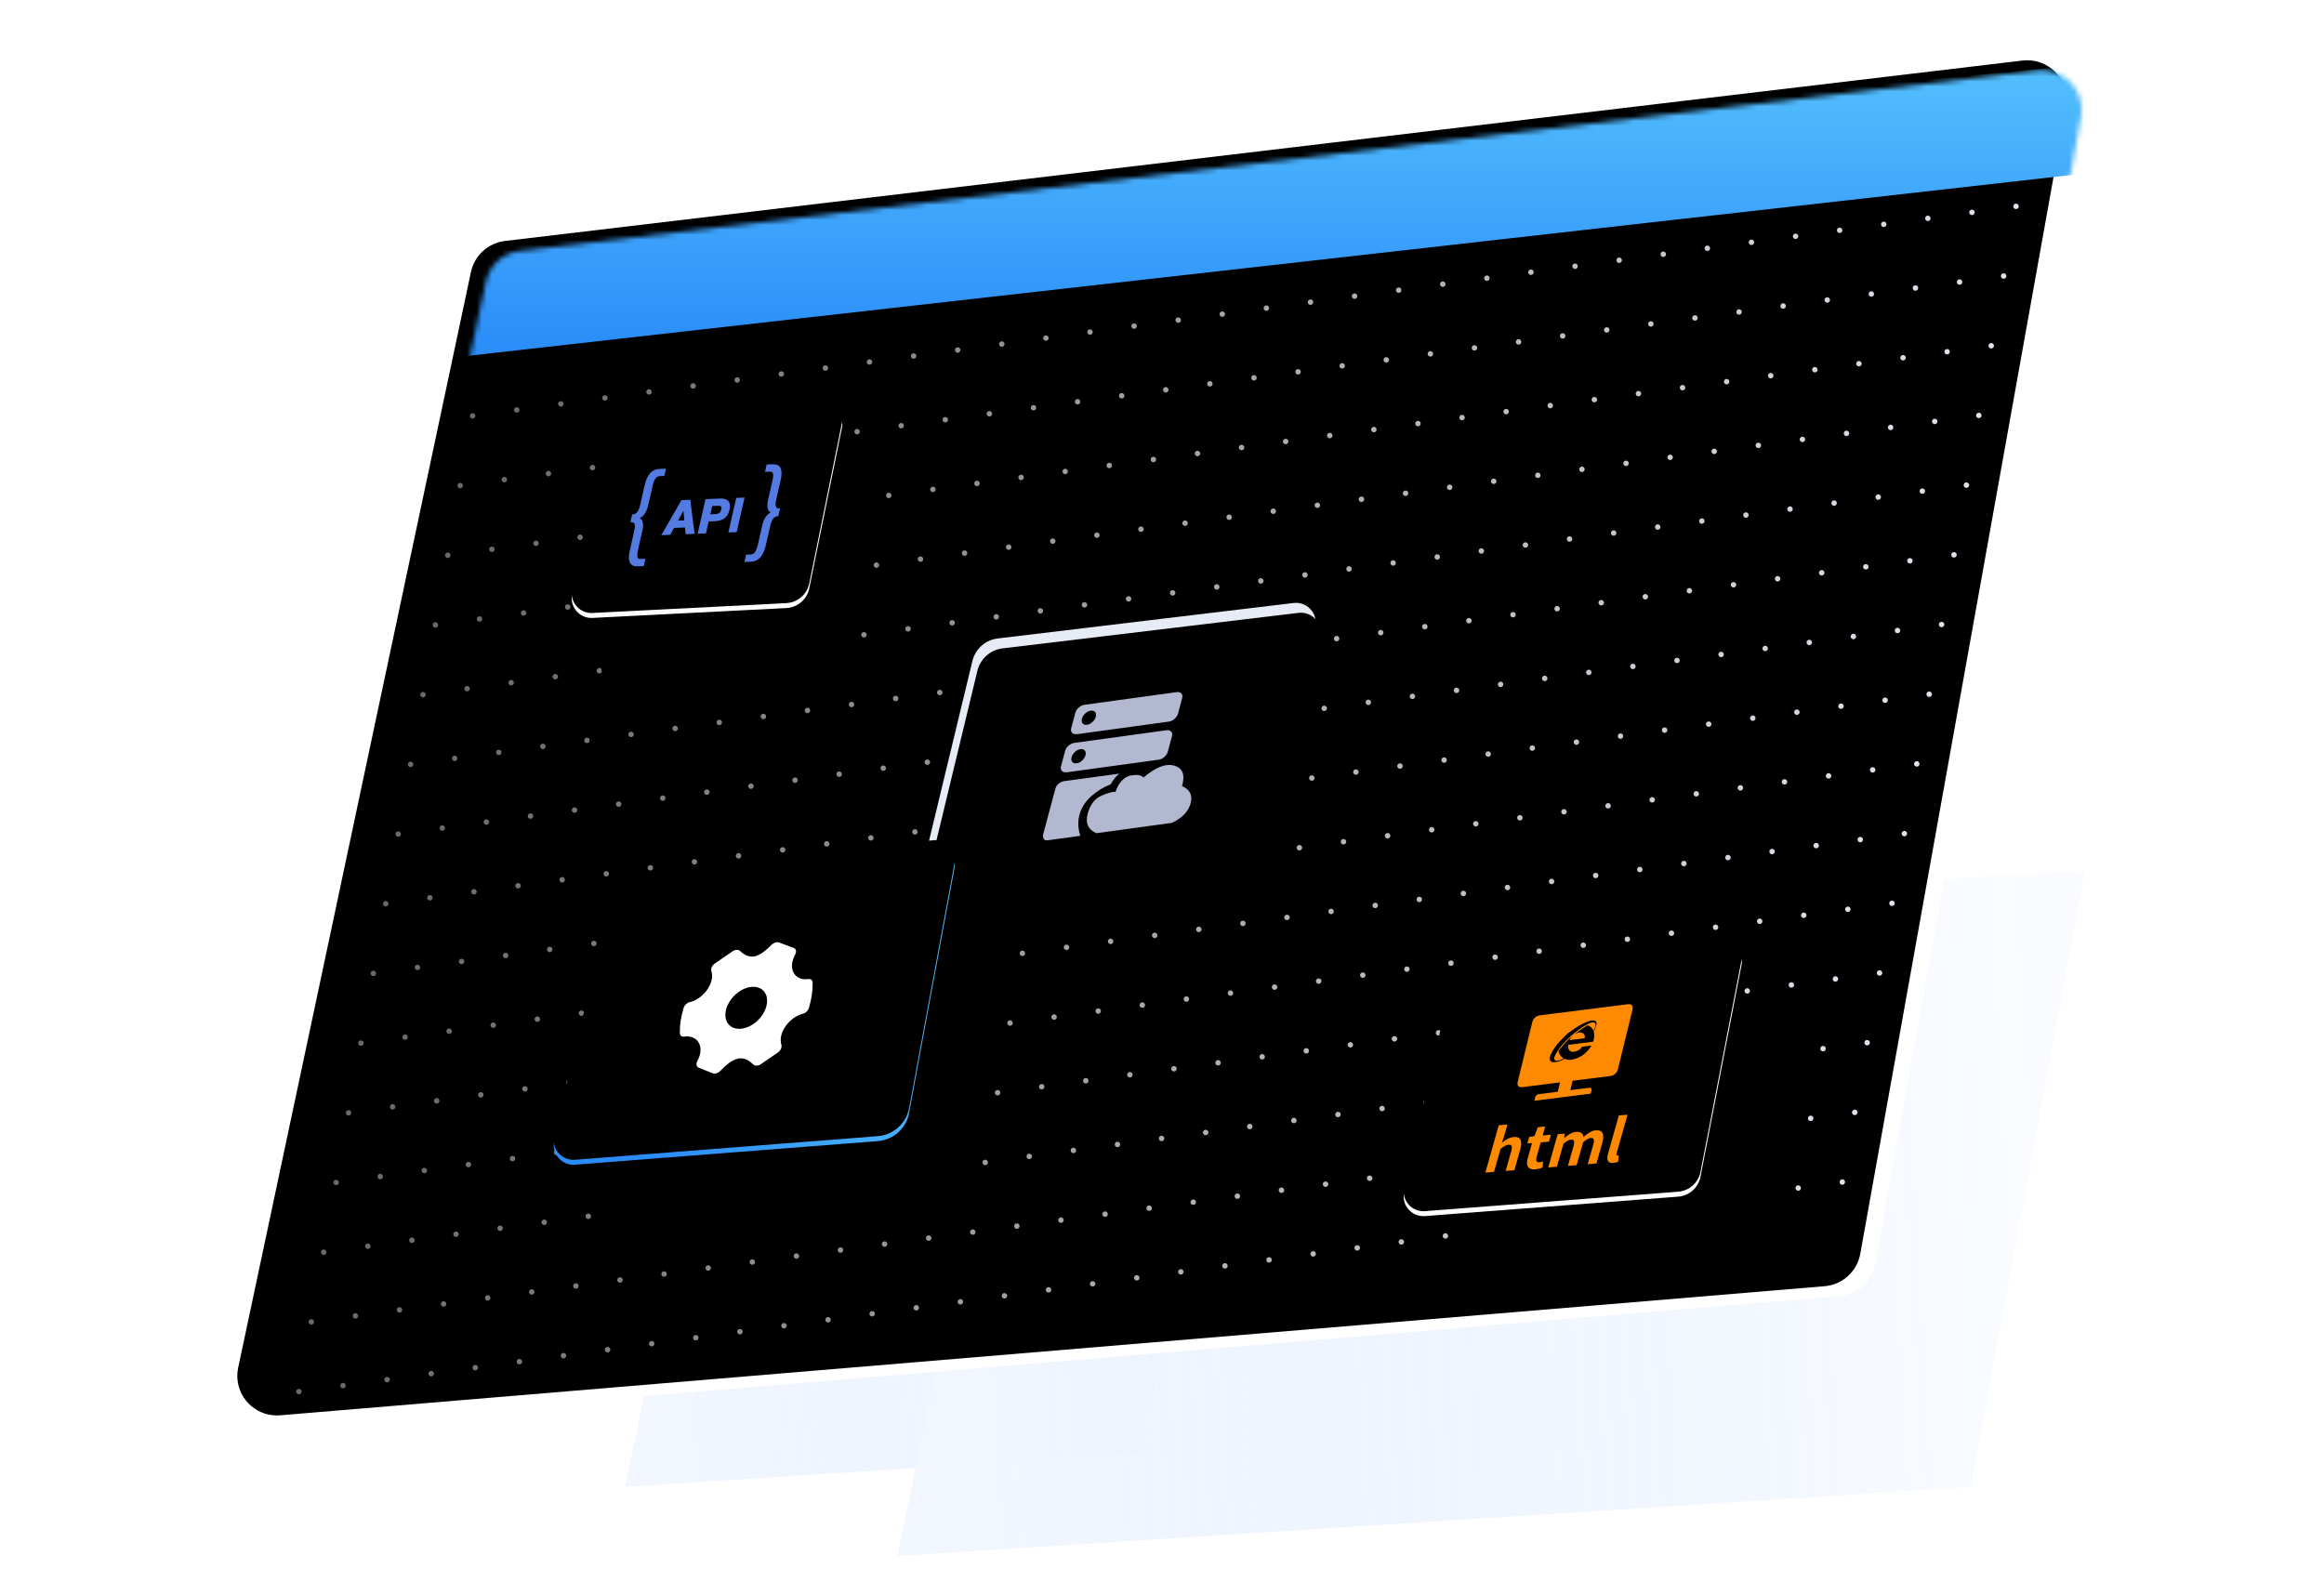 <?xml version="1.0" encoding="UTF-8"?>
<svg width="470px" height="320px" viewBox="0 0 470 320" version="1.1" xmlns="http://www.w3.org/2000/svg" xmlns:xlink="http://www.w3.org/1999/xlink">
    <title>pic_1</title>
    <defs>
        <linearGradient x1="7.603%" y1="50%" x2="95.246%" y2="41.605%" id="linearGradient-1">
            <stop stop-color="#B8D0FD" offset="0%"></stop>
            <stop stop-color="#3C87FA" stop-opacity="0.129" offset="100%"></stop>
        </linearGradient>
        <linearGradient x1="7.603%" y1="50%" x2="95.246%" y2="47.077%" id="linearGradient-2">
            <stop stop-color="#B8D0FD" offset="0%"></stop>
            <stop stop-color="#3C87FA" stop-opacity="0.129" offset="100%"></stop>
        </linearGradient>
        <filter x="-3.6%" y="-4.9%" width="107.2%" height="109.7%" filterUnits="objectBoundingBox" id="filter-3">
            <feOffset dx="2" dy="2" in="SourceAlpha" result="shadowOffsetOuter1"></feOffset>
            <feGaussianBlur stdDeviation="2.5" in="shadowOffsetOuter1" result="shadowBlurOuter1"></feGaussianBlur>
            <feColorMatrix values="0 0 0 0 0.134   0 0 0 0 0.354   0 0 0 0 0.545  0 0 0 0.123 0" type="matrix" in="shadowBlurOuter1" result="shadowMatrixOuter1"></feColorMatrix>
            <feMerge>
                <feMergeNode in="shadowMatrixOuter1"></feMergeNode>
                <feMergeNode in="SourceGraphic"></feMergeNode>
            </feMerge>
        </filter>
        <path d="M56.19,37.767 L363.098,1.275 C367.485,0.754 371.465,3.888 371.987,8.275 C372.08,9.06 372.056,9.854 371.917,10.632 L330.288,242.616 C329.648,246.183 326.691,248.873 323.08,249.175 L10.729,275.289 C6.326,275.657 2.458,272.386 2.09,267.983 C2.025,267.204 2.075,266.419 2.237,265.654 L49.309,44.048 C50.021,40.697 52.788,38.171 56.19,37.767 Z" id="path-4"></path>
        <filter x="-2.1%" y="-3.2%" width="104.3%" height="106.5%" filterUnits="objectBoundingBox" id="filter-6">
            <feGaussianBlur stdDeviation="8.5" in="SourceAlpha" result="shadowBlurInner1"></feGaussianBlur>
            <feOffset dx="-3" dy="-2" in="shadowBlurInner1" result="shadowOffsetInner1"></feOffset>
            <feComposite in="shadowOffsetInner1" in2="SourceAlpha" operator="arithmetic" k2="-1" k3="1" result="shadowInnerInner1"></feComposite>
            <feColorMatrix values="0 0 0 0 0.173   0 0 0 0 0.561   0 0 0 0 0.976  0 0 0 0.118 0" type="matrix" in="shadowInnerInner1"></feColorMatrix>
        </filter>
        <linearGradient x1="1.943%" y1="50.504%" x2="100%" y2="49.496%" id="linearGradient-7">
            <stop stop-color="#F2F3F7" stop-opacity="0.438" offset="0%"></stop>
            <stop stop-color="#E0E2EC" offset="100%"></stop>
        </linearGradient>
        <linearGradient x1="50%" y1="0%" x2="50%" y2="100%" id="linearGradient-8">
            <stop stop-color="#53BFFD" offset="0%"></stop>
            <stop stop-color="#298BF9" offset="100%"></stop>
        </linearGradient>
        <path d="M11.463,3.301 L53.748,0.193 C54.849,0.113 55.808,0.94 55.889,2.041 C55.902,2.224 55.891,2.407 55.854,2.587 L49.208,35.272 C48.754,37.509 46.842,39.154 44.563,39.27 L5.361,41.265 C3.155,41.378 1.275,39.68 1.163,37.474 C1.143,37.087 1.18,36.699 1.272,36.323 L8.768,5.583 C9.077,4.318 10.165,3.397 11.463,3.301 Z" id="path-9"></path>
        <filter x="-37.9%" y="-39.3%" width="198.2%" height="236.1%" filterUnits="objectBoundingBox" id="filter-10">
            <feOffset dx="0" dy="2" in="SourceAlpha" result="shadowOffsetOuter1"></feOffset>
            <feGaussianBlur stdDeviation="2" in="shadowOffsetOuter1" result="shadowBlurOuter1"></feGaussianBlur>
            <feColorMatrix values="0 0 0 0 0.318   0 0 0 0 0.482   0 0 0 0 0.89  0 0 0 0.248 0" type="matrix" in="shadowBlurOuter1" result="shadowMatrixOuter1"></feColorMatrix>
            <feOffset dx="6" dy="12" in="SourceAlpha" result="shadowOffsetOuter2"></feOffset>
            <feGaussianBlur stdDeviation="7.5" in="shadowOffsetOuter2" result="shadowBlurOuter2"></feGaussianBlur>
            <feColorMatrix values="0 0 0 0 0.683   0 0 0 0 0.743   0 0 0 0 0.907  0 0 0 0.22 0" type="matrix" in="shadowBlurOuter2" result="shadowMatrixOuter2"></feColorMatrix>
            <feMerge>
                <feMergeNode in="shadowMatrixOuter1"></feMergeNode>
                <feMergeNode in="shadowMatrixOuter2"></feMergeNode>
            </feMerge>
        </filter>
        <filter x="-16.6%" y="-10.4%" width="155.6%" height="178.3%" filterUnits="objectBoundingBox" id="filter-11">
            <feGaussianBlur stdDeviation="1" in="SourceAlpha" result="shadowBlurInner1"></feGaussianBlur>
            <feOffset dx="0" dy="-1" in="shadowBlurInner1" result="shadowOffsetInner1"></feOffset>
            <feComposite in="shadowOffsetInner1" in2="SourceAlpha" operator="arithmetic" k2="-1" k3="1" result="shadowInnerInner1"></feComposite>
            <feColorMatrix values="0 0 0 0 0.847   0 0 0 0 0.882   0 0 0 0 0.961  0 0 0 0.203 0" type="matrix" in="shadowInnerInner1"></feColorMatrix>
        </filter>
        <path d="M152.844,116.165 L212.679,108.988 C214.873,108.725 216.864,110.29 217.127,112.483 C217.175,112.885 217.162,113.291 217.089,113.688 L207.932,163.123 C207.355,166.24 204.754,168.58 201.594,168.827 L140.354,173.602 C138.151,173.774 136.226,172.128 136.055,169.925 C136.022,169.506 136.056,169.085 136.154,168.676 L147.726,120.715 C148.314,118.278 150.355,116.464 152.844,116.165 Z" id="path-12"></path>
        <filter x="-2.2%" y="-3.6%" width="104.7%" height="107.6%" filterUnits="objectBoundingBox" id="filter-13">
            <feGaussianBlur stdDeviation="2" in="SourceAlpha" result="shadowBlurInner1"></feGaussianBlur>
            <feOffset dx="1" dy="2" in="shadowBlurInner1" result="shadowOffsetInner1"></feOffset>
            <feComposite in="shadowOffsetInner1" in2="SourceAlpha" operator="arithmetic" k2="-1" k3="1" result="shadowInnerInner1"></feComposite>
            <feColorMatrix values="0 0 0 0 0.82   0 0 0 0 0.859   0 0 0 0 0.941  0 0 0 1 0" type="matrix" in="shadowInnerInner1"></feColorMatrix>
        </filter>
        <path d="M247.19,184.667 L301.157,179.658 C302.257,179.555 303.232,180.364 303.334,181.464 C303.351,181.653 303.342,181.843 303.306,182.029 L294.976,225.029 C294.547,227.239 292.695,228.891 290.45,229.063 L239.243,232.994 C237.04,233.163 235.117,231.515 234.948,229.312 C234.917,228.908 234.948,228.501 235.039,228.105 L244.544,186.978 C244.836,185.718 245.902,184.786 247.19,184.667 Z" id="path-14"></path>
        <filter x="-46.3%" y="-61.6%" width="224.9%" height="263.6%" filterUnits="objectBoundingBox" id="filter-15">
            <feOffset dx="0" dy="2" in="SourceAlpha" result="shadowOffsetOuter1"></feOffset>
            <feGaussianBlur stdDeviation="2" in="shadowOffsetOuter1" result="shadowBlurOuter1"></feGaussianBlur>
            <feColorMatrix values="0 0 0 0 0.318   0 0 0 0 0.482   0 0 0 0 0.89  0 0 0 0.156 0" type="matrix" in="shadowBlurOuter1" result="shadowMatrixOuter1"></feColorMatrix>
            <feOffset dx="11" dy="11" in="SourceAlpha" result="shadowOffsetOuter2"></feOffset>
            <feGaussianBlur stdDeviation="13" in="shadowOffsetOuter2" result="shadowBlurOuter2"></feGaussianBlur>
            <feColorMatrix values="0 0 0 0 0.593   0 0 0 0 0.662   0 0 0 0 0.851  0 0 0 0.303 0" type="matrix" in="shadowBlurOuter2" result="shadowMatrixOuter2"></feColorMatrix>
            <feMerge>
                <feMergeNode in="shadowMatrixOuter1"></feMergeNode>
                <feMergeNode in="shadowMatrixOuter2"></feMergeNode>
            </feMerge>
        </filter>
        <filter x="-22.0%" y="-30.1%" width="176.3%" height="200.7%" filterUnits="objectBoundingBox" id="filter-16">
            <feGaussianBlur stdDeviation="1" in="SourceAlpha" result="shadowBlurInner1"></feGaussianBlur>
            <feOffset dx="0" dy="-1" in="shadowBlurInner1" result="shadowOffsetInner1"></feOffset>
            <feComposite in="shadowOffsetInner1" in2="SourceAlpha" operator="arithmetic" k2="-1" k3="1" result="shadowInnerInner1"></feComposite>
            <feColorMatrix values="0 0 0 0 0.847   0 0 0 0 0.882   0 0 0 0 0.961  0 0 0 0.203 0" type="matrix" in="shadowInnerInner1"></feColorMatrix>
        </filter>
        <linearGradient x1="94.657%" y1="37.663%" x2="12.443%" y2="66.553%" id="linearGradient-17">
            <stop stop-color="#52BEFD" offset="0%"></stop>
            <stop stop-color="#2A8CF9" offset="100%"></stop>
        </linearGradient>
        <path d="M79.844,165.165 L139.679,157.988 C141.873,157.725 143.864,159.29 144.127,161.483 C144.175,161.885 144.162,162.291 144.089,162.688 L134.932,212.123 C134.355,215.24 131.754,217.58 128.594,217.827 L67.354,222.602 C65.151,222.774 63.226,221.128 63.055,218.925 C63.022,218.506 63.056,218.085 63.154,217.676 L74.726,169.715 C75.314,167.278 77.355,165.464 79.844,165.165 Z" id="path-18"></path>
        <filter x="-27.4%" y="-28.0%" width="174.4%" height="195.9%" filterUnits="objectBoundingBox" id="filter-19">
            <feOffset dx="0" dy="2" in="SourceAlpha" result="shadowOffsetOuter1"></feOffset>
            <feGaussianBlur stdDeviation="2" in="shadowOffsetOuter1" result="shadowBlurOuter1"></feGaussianBlur>
            <feColorMatrix values="0 0 0 0 0.318   0 0 0 0 0.482   0 0 0 0 0.89  0 0 0 0.248 0" type="matrix" in="shadowBlurOuter1" result="shadowMatrixOuter1"></feColorMatrix>
            <feOffset dx="8" dy="13" in="SourceAlpha" result="shadowOffsetOuter2"></feOffset>
            <feGaussianBlur stdDeviation="8.5" in="shadowOffsetOuter2" result="shadowBlurOuter2"></feGaussianBlur>
            <feColorMatrix values="0 0 0 0 0.577   0 0 0 0 0.64   0 0 0 0 0.812  0 0 0 0.289 0" type="matrix" in="shadowBlurOuter2" result="shadowMatrixOuter2"></feColorMatrix>
            <feMerge>
                <feMergeNode in="shadowMatrixOuter1"></feMergeNode>
                <feMergeNode in="shadowMatrixOuter2"></feMergeNode>
            </feMerge>
        </filter>
        <filter x="-11.2%" y="-7.4%" width="141.9%" height="154.8%" filterUnits="objectBoundingBox" id="filter-20">
            <feGaussianBlur stdDeviation="1" in="SourceAlpha" result="shadowBlurInner1"></feGaussianBlur>
            <feOffset dx="0" dy="-1" in="shadowBlurInner1" result="shadowOffsetInner1"></feOffset>
            <feComposite in="shadowOffsetInner1" in2="SourceAlpha" operator="arithmetic" k2="-1" k3="1" result="shadowInnerInner1"></feComposite>
            <feColorMatrix values="0 0 0 0 0.847   0 0 0 0 0.882   0 0 0 0 0.961  0 0 0 0.203 0" type="matrix" in="shadowInnerInner1"></feColorMatrix>
        </filter>
    </defs>
    <g id="云服务网页V1.1" stroke="none" stroke-width="1" fill="none" fill-rule="evenodd">
        <g id="切图" transform="translate(-75, -423)">
            <g id="pic_1" transform="translate(75, 423)">
                <rect id="矩形" x="0" y="0" width="470" height="320"></rect>
                <g id="编组-6备份-2" transform="translate(46, 10)">
                    <g id="编组-42" transform="translate(0.424, 0.107)">
                        <g id="编组-41" transform="translate(80, 166)" opacity="0.2">
                            <polygon id="矩形" fill="url(#linearGradient-1)" points="25.584 0.893 126.529 0.893 104.576 117.893 -3.78935514e-12 124.607"></polygon>
                            <polygon id="矩形备份-22" fill="url(#linearGradient-2)" points="81.683 12.453 295.258 1.81339745e-12 272.158 124.664 55 138.607"></polygon>
                        </g>
                        <g id="编组-34" filter="url(#filter-3)" transform="translate(0.509, 0.865)">
                            <g id="编组-6">
                                <mask id="mask-5" fill="white">
                                    <use xlink:href="#path-4"></use>
                                </mask>
                                <g id="蒙版">
                                    <use fill="#FFFFFF" fill-rule="evenodd" xlink:href="#path-4"></use>
                                    <use fill="black" fill-opacity="1" filter="url(#filter-6)" xlink:href="#path-4"></use>
                                </g>
                                <g id="编组-76" mask="url(#mask-5)" stroke="url(#linearGradient-7)" stroke-dasharray="0,9" stroke-linecap="round" stroke-linejoin="round" stroke-width="1.1">
                                    <g transform="translate(187.929, 148.303) rotate(-2) translate(-187.929, -148.303) translate(7.429, 34.303)">
                                        <line x1="42" y1="31.958" x2="360.396" y2="0" id="路径-5"></line>
                                        <line x1="39" y1="45.958" x2="357.396" y2="14" id="路径-5备份-2"></line>
                                        <line x1="36" y1="59.958" x2="354.396" y2="28" id="路径-5备份-3"></line>
                                        <line x1="33" y1="73.958" x2="351.396" y2="42" id="路径-5备份-4"></line>
                                        <line x1="30" y1="87.958" x2="348.396" y2="56" id="路径-5备份-5"></line>
                                        <line x1="27" y1="101.958" x2="345.396" y2="70" id="路径-5备份-6"></line>
                                        <line x1="24" y1="115.958" x2="342.396" y2="84" id="路径-5备份-7"></line>
                                        <line x1="21" y1="129.958" x2="339.396" y2="98" id="路径-5备份-8"></line>
                                        <line x1="18" y1="143.958" x2="336.396" y2="112" id="路径-5备份-9"></line>
                                        <line x1="15" y1="157.958" x2="333.396" y2="126" id="路径-5备份-10"></line>
                                        <line x1="12" y1="171.958" x2="330.396" y2="140" id="路径-5备份-11"></line>
                                        <line x1="9" y1="185.958" x2="327.396" y2="154" id="路径-5备份-12"></line>
                                        <line x1="6" y1="199.958" x2="324.396" y2="168" id="路径-5备份-13"></line>
                                        <line x1="3" y1="213.958" x2="321.396" y2="182" id="路径-5备份-14"></line>
                                        <line x1="4.54747351e-13" y1="227.958" x2="318.396" y2="196" id="路径-5备份-15"></line>
                                    </g>
                                </g>
                                <path d="M47.788,31.088 L365.135,0.829 C369.534,0.409 373.439,3.635 373.859,8.033 C373.881,8.264 373.893,8.496 373.894,8.729 L374,21.97 L374,21.97 L36.825,60 L40.663,37.695 C41.275,34.137 44.194,31.43 47.788,31.088 Z" id="矩形备份-3" fill="url(#linearGradient-8)" mask="url(#mask-5)"></path>
                            </g>
                            <g id="矩形" transform="translate(65.528, 70.745)">
                                <use fill="black" fill-opacity="1" filter="url(#filter-10)" xlink:href="#path-9"></use>
                                <use fill="#FFFFFF" fill-rule="evenodd" xlink:href="#path-9"></use>
                                <use fill="black" fill-opacity="1" filter="url(#filter-11)" xlink:href="#path-9"></use>
                            </g>
                            <path d="M85.57,81.97 L85.301,83.15 L84.541,83.181 C84.078,83.2 83.726,83.392 83.486,83.755 C83.245,84.119 83.057,84.599 82.921,85.197 L82.019,89.154 C81.916,89.605 81.789,89.99 81.638,90.306 C81.488,90.623 81.324,90.882 81.149,91.084 C80.974,91.286 80.791,91.445 80.6,91.561 C80.429,91.669 80.247,91.746 80.064,91.789 L80.054,91.833 C80.206,91.855 80.354,91.918 80.495,92.021 C80.637,92.123 80.75,92.27 80.836,92.461 C80.921,92.653 80.968,92.904 80.976,93.214 C80.984,93.524 80.937,93.905 80.834,94.357 L79.933,98.313 C79.797,98.911 79.768,99.385 79.846,99.736 C79.923,100.086 80.194,100.252 80.657,100.233 L81.417,100.202 L81.148,101.382 L80.041,101.428 C79.288,101.458 78.798,101.219 78.57,100.708 C78.342,100.198 78.343,99.44 78.572,98.434 L79.443,94.608 C79.642,93.734 79.662,93.159 79.503,92.884 C79.343,92.609 79.089,92.479 78.742,92.493 L79.031,91.225 C79.378,91.211 79.696,91.057 79.986,90.764 C80.275,90.47 80.519,89.886 80.718,89.012 L81.589,85.186 C81.818,84.181 82.166,83.408 82.633,82.869 C83.1,82.331 83.71,82.046 84.463,82.015 L85.57,81.97 Z M107.339,81.08 C108.092,81.05 108.582,81.289 108.81,81.8 C109.038,82.31 109.038,83.068 108.809,84.074 L107.937,87.9 C107.738,88.774 107.718,89.349 107.878,89.624 C108.038,89.899 108.291,90.029 108.638,90.015 L108.35,91.283 C108.002,91.297 107.684,91.451 107.395,91.744 C107.106,92.038 106.862,92.622 106.662,93.496 L105.791,97.322 C105.562,98.327 105.214,99.1 104.747,99.638 C104.28,100.177 103.67,100.462 102.918,100.493 L101.81,100.538 L102.079,99.358 L102.839,99.327 C103.302,99.308 103.654,99.116 103.895,98.753 C104.135,98.389 104.324,97.909 104.46,97.311 L105.361,93.354 C105.464,92.903 105.591,92.518 105.742,92.202 C105.893,91.885 106.056,91.626 106.231,91.424 C106.406,91.222 106.589,91.063 106.781,90.946 C106.972,90.83 107.151,90.754 107.317,90.719 L107.327,90.675 C107.16,90.647 107.01,90.583 106.885,90.487 C106.744,90.385 106.63,90.238 106.545,90.047 C106.459,89.855 106.412,89.604 106.404,89.294 C106.396,88.984 106.443,88.603 106.546,88.151 L107.447,84.195 C107.584,83.597 107.613,83.123 107.535,82.772 C107.457,82.422 107.186,82.256 106.723,82.275 L105.963,82.306 L106.232,81.126 L107.339,81.08 Z M90.538,88.264 L91.367,94.857 L89.861,94.919 L89.746,93.561 L87.299,93.661 L86.526,95.055 L85.074,95.115 L88.969,88.328 L90.538,88.264 Z M101.462,87.818 L99.938,94.507 L98.559,94.564 L100.083,87.874 L101.462,87.818 Z M96.759,88.009 C97.426,87.982 97.919,88.133 98.237,88.461 C98.555,88.791 98.631,89.317 98.467,90.04 C98.287,90.829 97.961,91.396 97.49,91.738 C97.019,92.082 96.416,92.268 95.679,92.298 L94.269,92.356 L93.721,94.761 L92.341,94.817 L93.865,88.127 L96.759,88.009 Z M89.392,89.826 L87.935,92.493 L89.622,92.424 L89.392,89.826 Z M96.274,89.18 L94.98,89.233 L94.531,91.203 L95.825,91.15 C96.152,91.137 96.425,91.046 96.644,90.878 C96.862,90.711 97.011,90.453 97.09,90.105 C97.169,89.757 97.135,89.513 96.987,89.372 C96.839,89.231 96.601,89.167 96.274,89.18 Z" id="形状结合" stroke="#537BE1" stroke-width="0.3" fill="#537BE1" fill-rule="nonzero"></path>
                            <g id="矩形备份-17">
                                <use fill="#E7EBF6" fill-rule="evenodd" xlink:href="#path-12"></use>
                                <use fill="black" fill-opacity="1" filter="url(#filter-13)" xlink:href="#path-12"></use>
                            </g>
                            <path d="M168.801,135.509 C168.393,135.565 168.104,135.471 167.879,135.235 C167.674,135.023 167.6,134.712 167.704,134.324 L168.543,131.191 C168.647,130.802 168.873,130.451 169.246,130.133 C169.593,129.818 169.983,129.631 170.391,129.575 L189.055,127.016 C189.463,126.96 189.752,127.054 189.977,127.29 C190.202,127.526 190.249,127.84 190.145,128.228 L189.298,131.39 C189.201,131.75 188.976,132.102 188.602,132.42 C188.256,132.734 187.865,132.922 187.457,132.978 L168.794,135.537 L168.801,135.509 Z M166.735,143.218 C166.327,143.274 166.038,143.18 165.813,142.944 C165.608,142.731 165.541,142.393 165.645,142.005 L166.485,138.872 C166.581,138.511 166.807,138.16 167.18,137.841 C167.527,137.527 167.917,137.34 168.325,137.284 L186.989,134.725 C187.397,134.669 187.686,134.762 187.911,134.999 C188.136,135.235 188.19,135.521 188.086,135.91 L187.239,139.071 C187.135,139.459 186.91,139.81 186.536,140.129 C186.19,140.443 185.799,140.63 185.391,140.686 L166.728,143.246 L166.735,143.218 Z M171.85,147.992 C170.652,149.038 169.858,150.242 169.432,151.636 C168.999,153.057 169.052,154.519 169.551,156.08 L162.94,156.987 C162.287,157.076 161.963,156.72 162.003,155.886 L164.515,146.514 C164.701,145.821 165.255,145.317 166.143,145.035 L177.481,143.507 C176.882,143.883 176.261,144.636 175.667,145.679 C174.326,146.183 173.013,146.978 171.85,147.992 Z M171.672,130.762 C171.264,130.818 170.9,131.001 170.554,131.316 C170.208,131.63 169.975,132.009 169.871,132.397 C169.767,132.786 169.814,133.1 170.011,133.34 C170.209,133.58 170.526,133.67 170.907,133.618 C171.287,133.565 171.651,133.382 171.997,133.067 C172.344,132.753 172.569,132.401 172.673,132.013 C172.785,131.597 172.738,131.283 172.54,131.043 C172.362,130.827 172.053,130.709 171.672,130.762 Z M169.584,138.554 C169.176,138.609 168.812,138.793 168.466,139.108 C168.119,139.422 167.887,139.801 167.783,140.189 C167.679,140.578 167.725,140.892 167.923,141.132 C168.121,141.372 168.437,141.462 168.818,141.41 C169.199,141.357 169.563,141.174 169.909,140.859 C170.256,140.545 170.488,140.166 170.592,139.777 C170.696,139.389 170.649,139.075 170.452,138.835 C170.274,138.619 169.965,138.501 169.584,138.554 Z M191.862,149.495 C191.423,151.131 190.179,152.45 188.101,153.456 L172.784,155.557 C171.1,154.799 170.534,153.488 171.032,151.63 C171.53,149.772 172.46,148.549 173.823,147.962 C175.186,147.374 176.149,147.109 176.675,147.197 C177.203,145.522 178.123,144.434 179.375,143.969 C180.854,143.632 181.821,143.74 182.33,144.285 C184.772,142.214 186.852,141.394 188.529,141.885 C190.26,142.369 190.784,143.74 190.12,146.021 C191.717,146.71 192.293,147.887 191.862,149.495 Z" id="形状" fill="#B1B8D0" fill-rule="nonzero"></path>
                            <g id="矩形备份-6">
                                <use fill="black" fill-opacity="1" filter="url(#filter-15)" xlink:href="#path-14"></use>
                                <use fill="#FFFFFF" fill-rule="evenodd" xlink:href="#path-14"></use>
                                <use fill="black" fill-opacity="1" filter="url(#filter-16)" xlink:href="#path-14"></use>
                            </g>
                            <g id="编组" transform="translate(257, 190)" fill="#FF8A00" fill-rule="nonzero">
                                <path d="M23.253,0.147 C24.051,0.046 24.409,0.441 24.211,1.251 L21.282,13.244 C21.085,14.054 20.505,14.567 19.706,14.668 L12.106,15.628 L11.643,17.522 L15.442,17.042 C15.841,16.992 16.02,17.189 15.921,17.594 L15.766,18.229 L4.367,19.669 L4.521,19.037 C4.62,18.632 4.91,18.376 5.309,18.325 L9.111,17.845 L9.574,15.95 L1.973,16.91 C1.174,17.011 0.816,16.616 1.014,15.806 L3.944,3.81 C4.141,3 4.721,2.487 5.52,2.386 L23.253,0.147 Z M16.818,3.613 C16.379,3.095 14.849,3.756 14.849,3.756 C13.596,4.271 12.386,5.121 11.697,5.649 C11.519,5.759 11.326,5.888 11.119,6.041 C11.119,6.041 10.721,6.382 10.324,6.812 C8.139,8.861 7.58,10.572 7.58,10.572 C7.13,12.02 8.371,11.874 8.371,11.874 C9.64,11.776 10.356,11.242 10.445,11.171 C11.02,11.432 11.616,11.404 11.819,11.384 L11.892,11.375 L12.158,11.319 C14.851,10.692 15.903,8.505 15.903,8.505 L14.011,8.744 L13.916,8.883 C13.229,9.81 12.121,9.77 12.121,9.77 C11.153,9.695 11.185,8.798 11.229,8.474 L11.242,8.389 C11.246,8.369 11.249,8.358 11.249,8.358 L16.269,7.724 L16.341,7.469 C16.554,6.64 16.508,6.027 16.345,5.575 C16.607,5.348 16.84,4.632 16.84,4.632 C17.09,3.878 16.818,3.613 16.818,3.613 Z M15.033,4.225 C16.211,3.568 16.6,3.912 16.6,3.912 C17.106,4.299 16.445,5.285 16.308,5.478 C15.926,4.565 15.098,4.414 15.098,4.414 L14.844,4.573 C13.283,5.559 12.629,6.104 12.43,6.283 L12.383,6.326 C12.366,6.342 12.358,6.349 12.358,6.349 C12.823,5.974 13.335,5.885 13.472,5.867 L13.507,5.863 L13.683,5.867 C14.737,5.938 14.583,6.832 14.546,6.997 L14.54,7.024 L11.48,7.41 L11.557,7.256 C11.759,6.87 11.941,6.684 12.018,6.617 C10.586,7.771 9.469,9.319 9.292,9.569 L9.268,9.604 L9.293,9.771 C9.415,10.374 9.866,10.853 10.288,11.09 C9.897,11.354 9.498,11.47 9.376,11.502 L9.338,11.511 C8.28,11.762 8.378,11.062 8.408,10.919 L8.414,10.894 C8.673,9.964 9.956,8.402 9.956,8.402 C11.103,7.086 12.525,5.921 12.525,5.921 C13.919,4.817 15.033,4.225 15.033,4.225 Z" id="形状结合"></path>
                            </g>
                            <path d="M253.214,224.054 L254.522,219.434 C255.165,218.901 255.588,218.609 256.14,218.563 C256.8,218.509 256.982,218.858 256.69,219.89 L255.566,223.862 L257.33,223.717 L258.515,219.529 C258.994,217.837 258.656,216.881 257.204,216.999 C256.292,217.074 255.496,217.608 254.813,218.156 L255.242,216.89 L255.925,214.478 L254.173,214.622 L251.462,224.198 L253.214,224.054 Z M261.554,223.536 C262.142,223.488 262.647,223.317 263.041,223.168 L263.117,221.908 C262.916,221.994 262.632,222.088 262.416,222.106 C261.816,222.155 261.606,221.82 261.823,221.052 L262.666,218.076 L264.322,217.941 L264.716,216.549 L263.06,216.684 L263.57,214.884 L262.094,215.005 L261.38,216.822 L260.324,216.99 L259.954,218.298 L260.902,218.221 L260.059,221.197 C259.631,222.709 259.958,223.667 261.554,223.536 Z M265.934,223.013 L267.242,218.393 C267.864,217.85 268.368,217.563 268.752,217.531 C269.388,217.479 269.582,217.827 269.29,218.859 L268.166,222.831 L269.93,222.686 L271.238,218.066 C271.86,217.523 272.364,217.236 272.748,217.204 C273.384,217.152 273.578,217.5 273.286,218.532 L272.162,222.504 L273.926,222.359 L275.111,218.171 C275.59,216.479 275.216,215.525 273.788,215.642 C272.912,215.714 272.114,216.295 271.319,216.993 C271.205,216.276 270.764,215.89 269.804,215.968 C268.928,216.04 268.168,216.571 267.437,217.205 L267.389,217.209 L267.524,216.319 L266.084,216.437 L264.182,223.157 L265.934,223.013 Z M277.358,222.243 C277.766,222.209 278.086,222.113 278.314,222.012 L278.468,220.722 C278.342,220.755 278.294,220.759 278.222,220.765 C278.054,220.779 277.899,220.663 278.011,220.267 L280.213,212.491 L278.461,212.634 L276.283,220.326 C275.93,221.574 276.134,222.343 277.358,222.243 Z" id="html" fill="#FF8A00" fill-rule="nonzero"></path>
                            <g id="矩形备份-5">
                                <use fill="black" fill-opacity="1" filter="url(#filter-19)" xlink:href="#path-18"></use>
                                <use fill="url(#linearGradient-17)" fill-rule="evenodd" xlink:href="#path-18"></use>
                                <use fill="black" fill-opacity="1" filter="url(#filter-20)" xlink:href="#path-18"></use>
                            </g>
                            <path d="M115.417,185.778 C115.408,185.28 115.033,184.979 114.515,185.055 C112.375,185.36 110.955,183.909 111.28,181.75 C111.385,181.208 111.584,180.656 111.866,180.119 C112.201,179.533 112.081,178.935 111.594,178.766 L108.589,177.637 C108.194,177.515 107.685,177.652 107.255,177.996 L107.061,178.16 C106.702,178.547 106.312,178.906 105.9,179.229 C105.218,179.839 104.429,180.277 103.641,180.484 C102.862,180.574 102.156,180.423 101.613,180.05 C101.284,179.859 100.985,179.63 100.719,179.367 C100.672,179.317 100.617,179.276 100.555,179.245 C100.346,179.147 100.091,179.123 99.82,179.177 C99.633,179.212 99.442,179.293 99.264,179.412 L95.65,181.9 C95.081,182.274 94.765,182.957 94.936,183.444 C95.071,183.89 95.109,184.387 95.05,184.912 C94.716,187.073 92.752,189.182 90.577,189.718 C90.033,189.823 89.507,190.305 89.334,190.859 C89.066,191.729 88.864,192.595 88.727,193.45 C88.601,194.308 88.543,195.151 88.554,195.971 C88.563,196.469 88.937,196.77 89.455,196.695 C91.601,196.389 93.022,197.848 92.689,200.014 C92.588,200.551 92.39,201.099 92.105,201.631 C91.785,202.215 91.903,202.803 92.376,202.983 L95.253,204.123 C95.33,204.16 95.417,204.181 95.511,204.186 C95.843,204.192 96.211,204.06 96.537,203.817 C96.625,203.747 96.708,203.67 96.783,203.586 C97.157,203.192 97.552,202.819 97.966,202.471 C98.702,201.794 99.565,201.315 100.424,201.107 C101.223,201.02 101.944,201.189 102.487,201.59 C102.817,201.807 103.122,202.052 103.401,202.325 C103.451,202.384 103.509,202.433 103.575,202.474 C103.775,202.561 104.014,202.583 104.269,202.536 C104.391,202.532 104.518,202.508 104.646,202.462 C104.71,202.427 104.773,202.387 104.833,202.341 L108.382,199.908 C108.936,199.522 109.244,198.856 109.096,198.363 C108.96,197.914 108.923,197.411 108.984,196.882 C109.312,194.717 111.279,192.598 113.46,192.061 C113.986,191.933 114.479,191.463 114.645,190.931 C114.917,190.042 115.118,189.157 115.246,188.285 C115.372,187.431 115.429,186.593 115.417,185.778 Z M97.813,191.681 C98.165,189.377 100.318,187.146 102.623,186.697 C104.928,186.248 106.511,187.751 106.16,190.055 C105.991,191.161 105.389,192.307 104.487,193.242 C103.585,194.177 102.457,194.823 101.35,195.039 C99.045,195.488 97.462,193.984 97.813,191.681 Z" id="形状" fill="#FFFFFF" fill-rule="nonzero"></path>
                        </g>
                    </g>
                </g>
            </g>
        </g>
    </g>
</svg>
